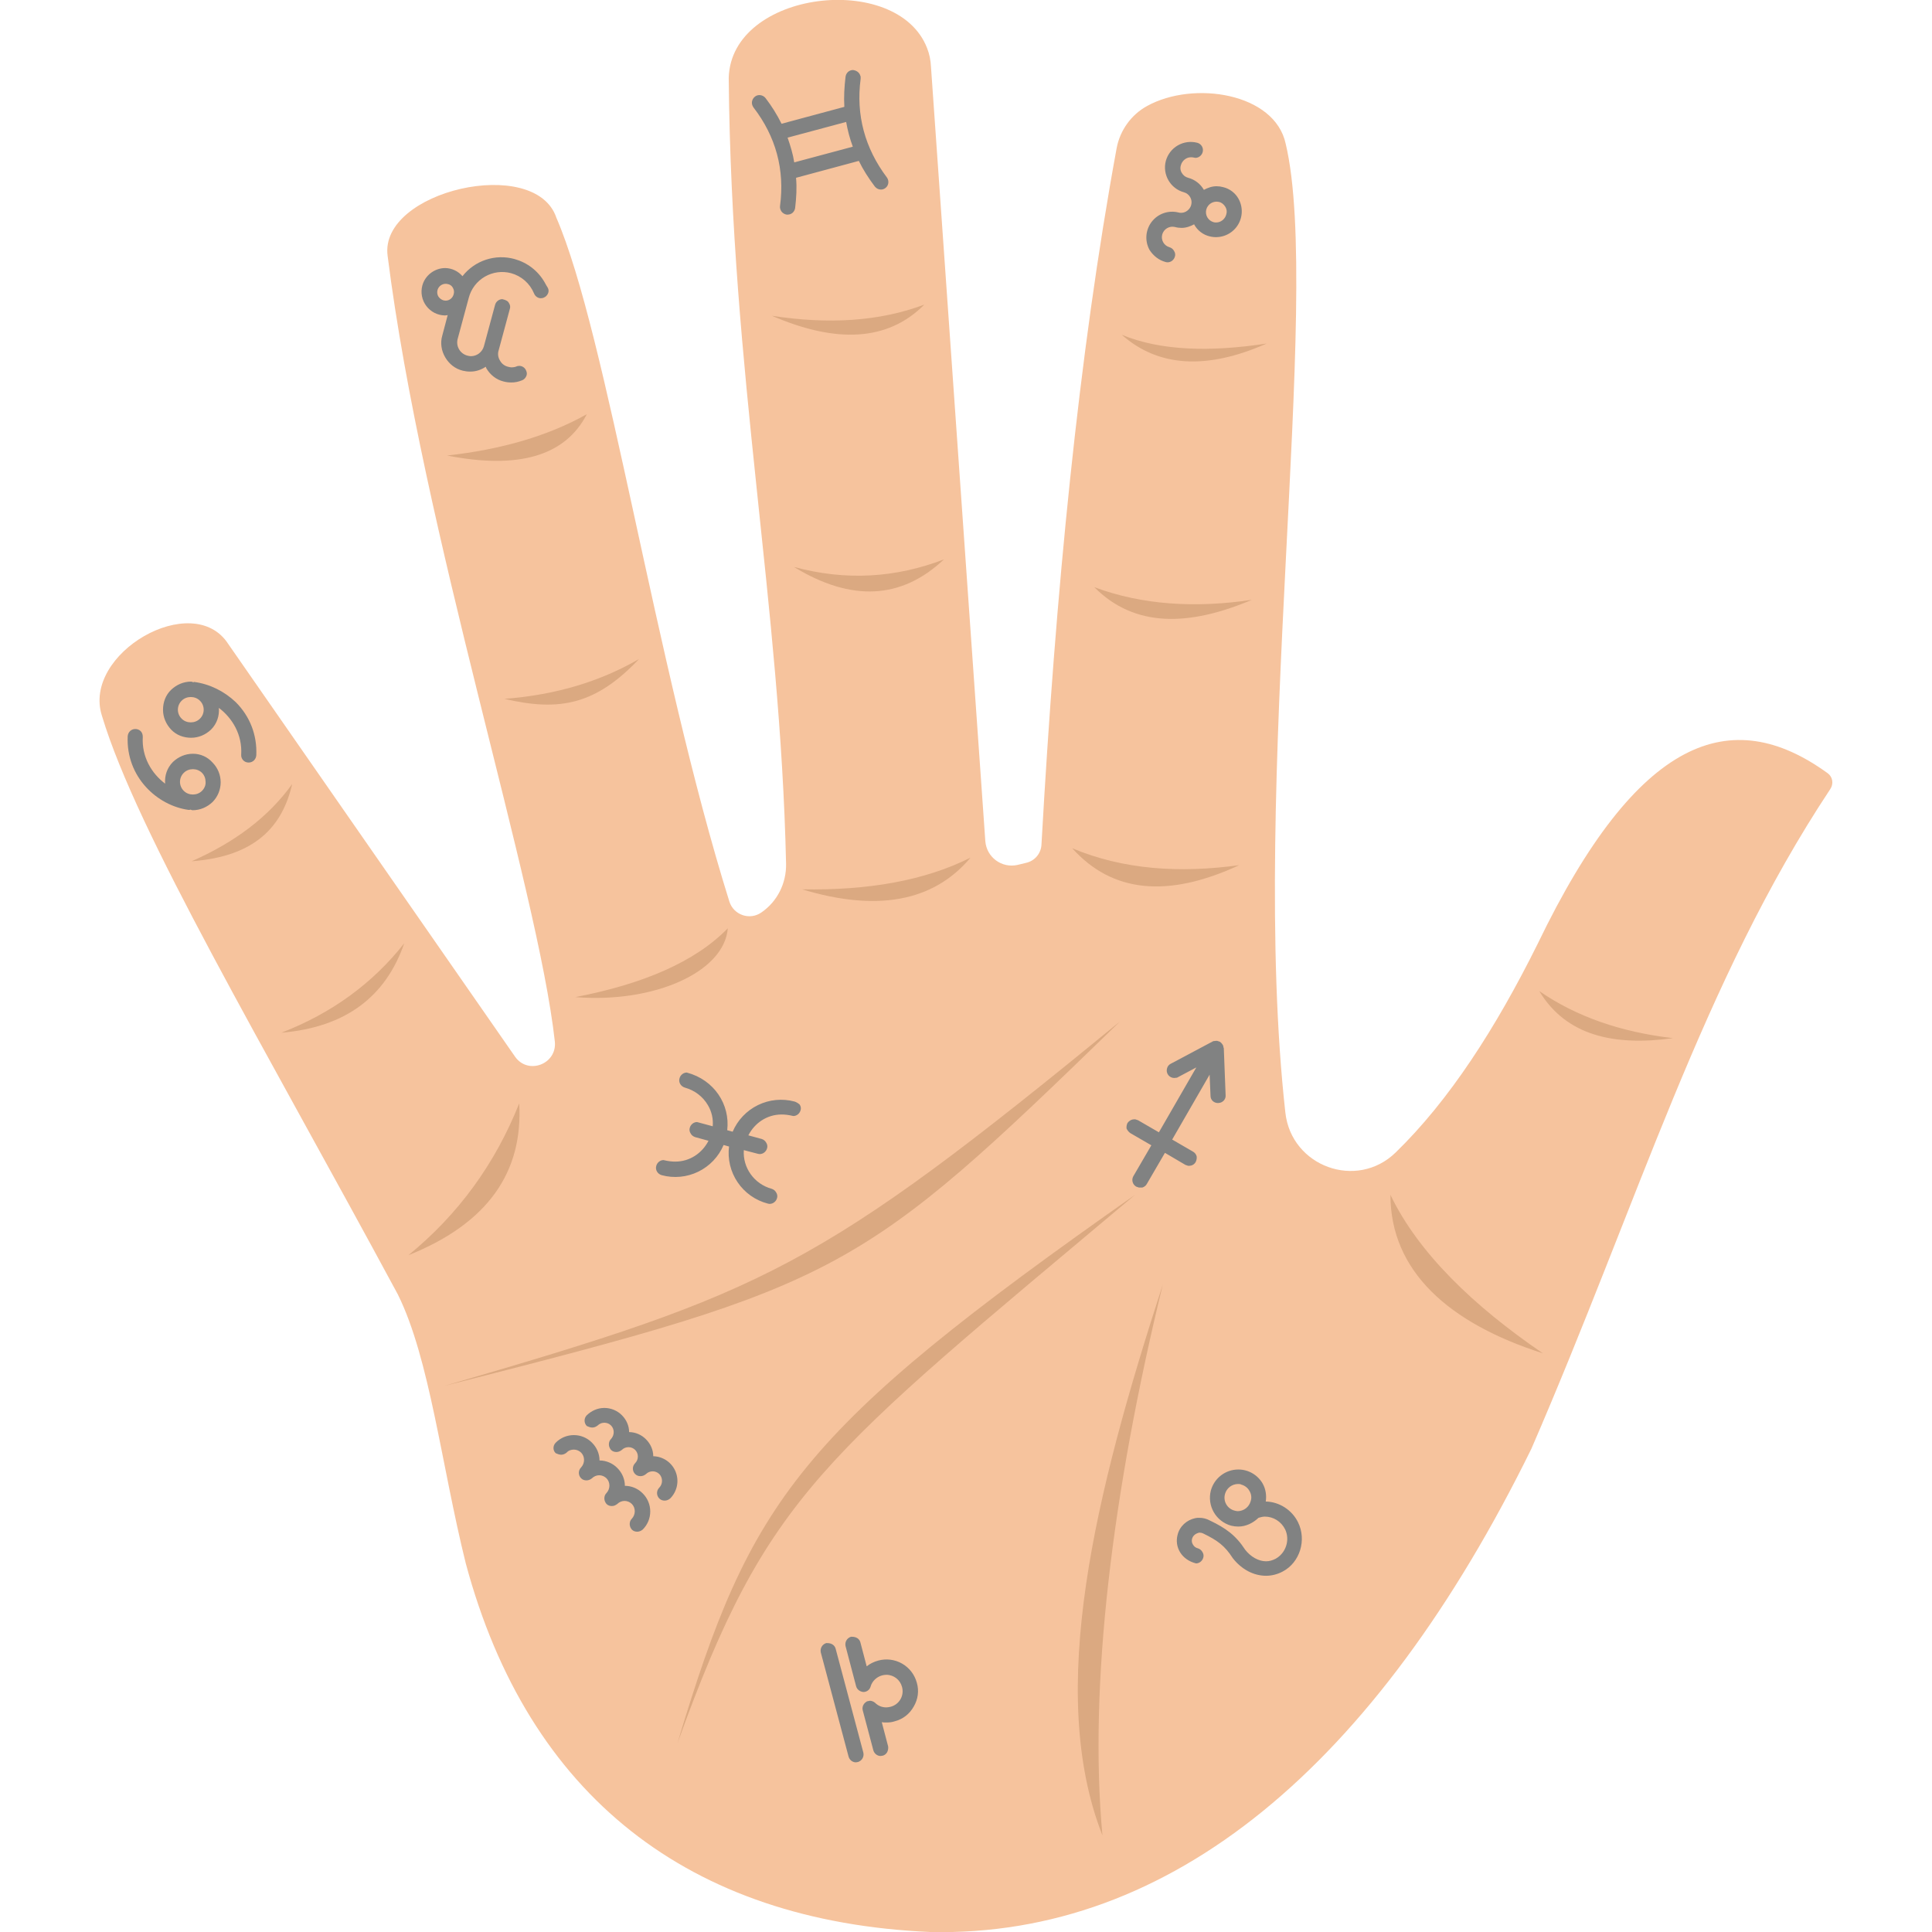 <svg width="288" height="288" viewBox="0 0 288 288" fill="none" xmlns="http://www.w3.org/2000/svg">
<g clip-path="url(#clip0_3385_153)">
<g clip-path="url(#clip1_3385_153)">
<path d="M272.429 115.248C273.194 115.788 273.374 116.823 272.834 117.633C253.844 146.253 244.214 179.193 228.284 215.958C205.064 263.208 174.599 288.768 138.689 288.003C102.734 286.428 78.749 267.753 69.434 233.058C65.789 218.388 64.079 202.593 59.309 192.963C39.149 155.568 20.429 124.113 15.209 106.743C12.149 97.428 28.754 87.843 34.019 95.988L76.769 157.503C78.704 160.293 83.069 158.628 82.709 155.253C80.099 131.808 62.999 79.473 57.779 38.118C56.519 28.443 79.784 23.088 82.934 32.448C90.494 49.908 97.559 98.688 108.719 134.373C109.349 136.398 111.779 137.253 113.534 135.993C115.874 134.373 117.224 131.673 117.179 128.793C116.324 89.913 109.034 55.893 108.629 11.613C108.989 -1.437 133.739 -4.317 138.194 7.158C138.554 8.058 138.734 9.003 138.779 9.948L146.879 125.373C147.059 127.803 149.354 129.468 151.694 128.928L152.999 128.613C153.616 128.467 154.169 128.125 154.575 127.638C154.981 127.151 155.217 126.546 155.249 125.913C157.364 88.158 160.784 52.968 166.454 22.098C166.949 19.443 168.614 17.103 170.999 15.798C177.929 11.973 190.034 13.863 191.654 21.423C197.144 44.463 186.164 117.093 191.609 165.873C192.509 173.883 202.229 177.438 208.034 171.813C216.044 164.028 222.974 153.273 229.229 140.673C244.124 109.758 258.074 104.853 272.429 115.248Z" fill="#F6C39D"/>
<path d="M229.454 147.736C233.459 154.396 240.614 155.971 249.389 154.756C241.649 153.856 234.989 151.561 229.454 147.736ZM207.269 178.111C207.269 189.451 215.909 197.236 229.994 201.736C219.554 194.626 211.364 186.661 207.269 178.111ZM173.339 191.476C163.259 222.526 155.924 252.181 164.339 273.601C162.269 251.146 165.824 222.301 173.339 191.476ZM100.979 259.876C111.914 223.471 118.979 213.346 169.199 178.111C122.309 217.531 114.434 222.616 100.979 259.876ZM66.239 206.596C125.819 191.476 128.159 189.946 166.949 152.281C121.814 189.226 114.344 192.601 66.239 206.596ZM60.884 187.111C72.809 182.341 77.984 174.646 77.399 164.476C73.799 173.521 68.309 181.036 60.884 187.111ZM41.939 153.946C51.569 153.136 57.509 148.546 60.254 140.626C55.529 146.611 49.409 151.066 41.939 153.946ZM28.574 128.386C38.204 127.666 42.119 123.076 43.559 116.866C40.049 121.771 35.009 125.551 28.574 128.386ZM85.769 148.636C97.334 149.581 107.954 144.991 108.494 138.376C103.589 143.416 95.804 146.701 85.769 148.636ZM75.194 104.176C83.429 106.111 88.829 105.031 95.264 98.236C89.594 101.521 82.979 103.591 75.194 104.176ZM66.644 67.906C77.174 69.976 84.239 68.041 87.479 61.741C81.719 64.981 74.744 67.006 66.644 67.906ZM119.564 132.571C130.589 135.901 139.094 134.506 144.674 127.846C137.879 131.266 129.419 132.751 119.564 132.571ZM118.349 84.511C126.899 89.731 134.369 89.371 140.714 83.386C133.559 86.131 126.134 86.626 118.349 84.511ZM115.064 47.071C124.649 51.211 132.344 50.896 137.789 45.406C131.084 47.926 123.479 48.376 115.064 47.071ZM167.219 49.906C172.664 54.721 179.864 55.171 188.819 51.211C180.539 52.471 173.114 52.336 167.219 49.906ZM163.124 87.526C169.154 93.601 177.254 93.376 186.614 89.416C178.154 90.676 170.234 90.181 163.124 87.526ZM159.839 126.451C165.779 133.066 174.059 133.921 184.724 128.971C175.814 130.186 167.489 129.646 159.839 126.451Z" fill="#DBA981"/>
<path d="M83.655 216.852C83.97 216.852 84.24 216.717 84.465 216.537C84.735 216.223 85.14 216.088 85.545 216.088C85.95 216.088 86.355 216.268 86.625 216.537C87.21 217.122 87.21 218.113 86.625 218.743C86.175 219.193 86.175 219.913 86.625 220.363C86.85 220.588 87.12 220.678 87.435 220.678C87.75 220.678 88.02 220.543 88.245 220.363C88.515 220.093 88.92 219.912 89.325 219.912C89.73 219.912 90.135 220.093 90.405 220.363C90.99 220.948 90.99 221.938 90.405 222.568C90.18 222.792 90.09 223.062 90.09 223.378C90.09 223.693 90.225 223.962 90.405 224.188C90.63 224.413 90.9 224.503 91.215 224.503C91.53 224.503 91.8 224.367 92.025 224.188C92.295 223.917 92.7 223.738 93.105 223.738C93.51 223.738 93.915 223.917 94.185 224.188C94.77 224.773 94.77 225.763 94.185 226.393C93.96 226.618 93.87 226.888 93.87 227.203C93.87 227.518 94.005 227.787 94.185 228.012C94.41 228.237 94.68 228.328 94.995 228.328C95.31 228.328 95.58 228.192 95.805 228.012C96.162 227.66 96.446 227.239 96.639 226.776C96.832 226.312 96.931 225.815 96.93 225.312C96.931 224.81 96.832 224.313 96.639 223.849C96.446 223.386 96.162 222.965 95.805 222.613C95.458 222.259 95.045 221.978 94.589 221.785C94.134 221.592 93.644 221.491 93.15 221.488C93.15 220.498 92.745 219.553 92.025 218.833C91.678 218.479 91.265 218.198 90.809 218.005C90.354 217.812 89.864 217.711 89.37 217.708C89.37 216.717 88.965 215.773 88.245 215.053C87.892 214.695 87.471 214.411 87.008 214.218C86.544 214.025 86.047 213.926 85.545 213.928C85.042 213.926 84.545 214.025 84.081 214.218C83.618 214.411 83.197 214.695 82.845 215.053C82.395 215.503 82.395 216.223 82.845 216.628C83.07 216.717 83.34 216.852 83.655 216.852ZM88.29 212.803C88.605 212.803 88.875 212.668 89.1 212.488C89.23 212.358 89.384 212.256 89.554 212.186C89.724 212.117 89.906 212.082 90.09 212.083C90.45 212.083 90.81 212.218 91.08 212.488C91.62 213.028 91.62 213.927 91.08 214.512C90.855 214.737 90.765 215.007 90.765 215.322C90.765 215.637 90.9 215.908 91.08 216.132C91.305 216.357 91.575 216.447 91.89 216.447C92.205 216.447 92.475 216.312 92.7 216.132C92.83 216.003 92.984 215.901 93.154 215.831C93.324 215.762 93.506 215.727 93.69 215.727C94.05 215.727 94.41 215.863 94.68 216.132C94.95 216.402 95.085 216.762 95.085 217.122C95.085 217.482 94.95 217.843 94.68 218.113C94.23 218.562 94.23 219.283 94.68 219.733C94.905 219.958 95.175 220.048 95.49 220.048C95.805 220.048 96.075 219.913 96.3 219.733C96.57 219.463 96.93 219.328 97.29 219.328C97.65 219.328 98.01 219.463 98.28 219.733C98.82 220.273 98.82 221.217 98.28 221.757C97.83 222.207 97.83 222.928 98.28 223.378C98.505 223.602 98.775 223.693 99.09 223.693C99.405 223.693 99.675 223.557 99.9 223.378C100.411 222.867 100.761 222.217 100.907 221.51C101.052 220.802 100.987 220.067 100.718 219.396C100.45 218.725 99.99 218.148 99.397 217.736C98.803 217.323 98.102 217.095 97.38 217.078C97.38 216.133 96.975 215.232 96.3 214.557C95.971 214.221 95.579 213.952 95.147 213.767C94.715 213.582 94.25 213.483 93.78 213.477C93.78 212.533 93.375 211.633 92.7 210.958C92.006 210.268 91.068 209.88 90.09 209.878C89.1 209.878 88.2 210.283 87.48 210.958C87.03 211.408 87.03 212.128 87.48 212.578C87.705 212.668 87.975 212.803 88.29 212.803ZM173.745 39.057L173.97 39.102H174.06C174.555 39.102 175.005 38.742 175.14 38.248C175.23 37.977 175.185 37.663 175.005 37.392C174.859 37.131 174.616 36.938 174.33 36.852C173.938 36.742 173.605 36.482 173.403 36.129C173.201 35.775 173.146 35.356 173.25 34.962C173.357 34.566 173.614 34.227 173.967 34.017C174.319 33.807 174.74 33.743 175.14 33.837C175.455 33.928 175.815 33.972 176.13 33.972C176.805 33.972 177.435 33.748 178.02 33.432V33.477C178.515 34.377 179.37 35.008 180.315 35.233C181.041 35.417 181.806 35.385 182.514 35.141C183.223 34.897 183.845 34.451 184.304 33.859C184.763 33.266 185.038 32.552 185.097 31.805C185.156 31.058 184.995 30.31 184.635 29.652C184.14 28.753 183.285 28.122 182.34 27.898C182.017 27.808 181.684 27.763 181.35 27.762C180.675 27.762 180.045 27.988 179.46 28.302C179.209 27.862 178.873 27.476 178.471 27.167C178.069 26.858 177.61 26.632 177.12 26.503C176.922 26.453 176.736 26.363 176.573 26.239C176.411 26.116 176.275 25.96 176.175 25.782C176.065 25.611 175.995 25.416 175.972 25.213C175.948 25.01 175.972 24.805 176.04 24.613C176.22 23.938 176.85 23.442 177.525 23.442C177.66 23.442 177.795 23.442 178.2 23.532C178.695 23.532 179.145 23.172 179.28 22.677C179.32 22.533 179.331 22.381 179.312 22.232C179.293 22.083 179.245 21.939 179.169 21.809C179.094 21.679 178.993 21.565 178.873 21.475C178.753 21.384 178.615 21.319 178.47 21.282C177.491 21.027 176.452 21.168 175.576 21.673C174.7 22.178 174.058 23.008 173.79 23.983C173.25 26.008 174.465 28.122 176.49 28.663C177.3 28.887 177.795 29.742 177.57 30.552C177.39 31.227 176.76 31.723 176.085 31.723C175.95 31.723 175.815 31.723 175.68 31.677C174.953 31.493 174.189 31.525 173.48 31.769C172.771 32.013 172.149 32.459 171.69 33.051C171.231 33.644 170.956 34.358 170.897 35.105C170.838 35.852 170.999 36.6 171.36 37.258C171.945 38.157 172.755 38.788 173.745 39.057ZM181.71 30.102C182.115 30.192 182.43 30.462 182.655 30.823C182.88 31.183 182.925 31.587 182.79 31.992C182.61 32.667 181.98 33.163 181.305 33.163C181.17 33.163 181.035 33.163 180.9 33.117C180.508 33.007 180.175 32.747 179.973 32.394C179.771 32.04 179.716 31.621 179.82 31.227C179.927 30.831 180.184 30.492 180.537 30.282C180.889 30.072 181.31 30.008 181.71 30.102ZM118.44 164.203C116.618 163.718 114.682 163.906 112.988 164.733C111.294 165.559 109.954 166.969 109.215 168.703L108.405 168.477C108.855 164.652 106.47 160.962 102.375 159.882C101.88 159.882 101.43 160.243 101.295 160.738C101.115 161.323 101.475 161.952 102.105 162.132C103.545 162.537 104.76 163.438 105.525 164.743C106.11 165.732 106.335 166.812 106.245 167.893L103.905 167.262C103.41 167.262 102.96 167.622 102.825 168.118C102.735 168.387 102.78 168.702 102.96 168.973C103.095 169.242 103.365 169.423 103.635 169.512L105.615 170.053C104.67 171.898 102.825 173.158 100.665 173.158C100.17 173.158 99.675 173.113 98.91 172.932C98.415 172.932 97.965 173.292 97.83 173.787C97.65 174.372 98.01 175.003 98.64 175.182C100.461 175.672 102.399 175.486 104.094 174.659C105.79 173.832 107.129 172.419 107.865 170.682L108.675 170.908C108.442 172.782 108.897 174.678 109.957 176.242C111.016 177.807 112.607 178.933 114.435 179.412L114.66 179.458H114.75C115.245 179.458 115.695 179.097 115.83 178.602C115.92 178.332 115.875 178.018 115.695 177.747C115.549 177.486 115.306 177.293 115.02 177.208C112.41 176.488 110.7 174.057 110.88 171.447L112.95 171.988L113.175 172.033H113.265C113.76 172.033 114.21 171.673 114.345 171.178C114.435 170.908 114.39 170.592 114.21 170.322C114.064 170.061 113.821 169.868 113.535 169.783L111.555 169.243C112.5 167.398 114.345 166.137 116.505 166.137C117 166.137 117.495 166.183 118.26 166.363C118.755 166.363 119.205 166.003 119.34 165.507C119.43 165.238 119.385 164.923 119.205 164.652C118.984 164.451 118.723 164.298 118.44 164.203ZM126.495 261.852C126.63 262.347 127.08 262.708 127.575 262.708L127.89 262.662C128.475 262.482 128.835 261.898 128.7 261.268L124.56 245.743C124.425 245.293 124.02 244.932 123.3 244.932H123.165C122.58 245.113 122.22 245.698 122.355 246.328L126.495 261.852ZM127.62 251.368C127.755 251.863 128.205 252.178 128.7 252.223C129.195 252.223 129.645 251.908 129.78 251.412C130.005 250.602 130.68 249.973 131.49 249.747C131.715 249.702 131.895 249.658 132.12 249.658C133.245 249.658 134.19 250.423 134.46 251.458C134.548 251.765 134.573 252.087 134.534 252.404C134.496 252.721 134.393 253.028 134.234 253.305C134.074 253.582 133.861 253.824 133.606 254.017C133.351 254.21 133.06 254.349 132.75 254.428C132.525 254.473 132.345 254.518 132.12 254.518C131.49 254.518 130.905 254.292 130.455 253.842C130.242 253.656 129.972 253.545 129.69 253.527L129.24 253.618L129.105 253.708C128.7 253.978 128.475 254.473 128.61 254.967L130.185 260.908C130.32 261.402 130.77 261.762 131.265 261.762L131.58 261.717C131.724 261.681 131.86 261.615 131.976 261.521C132.093 261.428 132.188 261.311 132.255 261.178C132.39 260.908 132.435 260.592 132.39 260.322L131.445 256.723C131.67 256.768 131.895 256.768 132.165 256.768C132.57 256.768 132.975 256.723 133.38 256.588C134.595 256.273 135.585 255.507 136.215 254.382C136.845 253.302 137.025 252.043 136.665 250.828C136.504 250.233 136.227 249.676 135.85 249.188C135.473 248.701 135.003 248.293 134.468 247.987C133.932 247.682 133.342 247.486 132.731 247.409C132.119 247.333 131.499 247.378 130.905 247.542C130.275 247.722 129.69 247.993 129.195 248.398L128.25 244.798C128.115 244.348 127.71 243.988 126.99 243.988H126.855C126.27 244.168 125.91 244.753 126.045 245.382L127.62 251.368ZM128.295 11.742V11.428L128.25 11.293C128.115 10.842 127.755 10.527 127.17 10.438C126.585 10.438 126.135 10.842 126.045 11.428C125.865 12.957 125.775 14.443 125.865 15.928L116.505 18.448C115.835 17.098 115.036 15.818 114.12 14.623C114.012 14.486 113.876 14.374 113.72 14.296C113.565 14.218 113.394 14.176 113.22 14.172C112.95 14.172 112.725 14.262 112.545 14.398C112.303 14.587 112.143 14.86 112.095 15.162C112.05 15.477 112.14 15.748 112.32 16.017C115.65 20.337 117 25.288 116.28 30.688C116.235 31.003 116.325 31.273 116.505 31.543C116.685 31.767 116.955 31.948 117.27 31.992H117.405C117.99 31.992 118.44 31.587 118.53 31.003C118.71 29.473 118.8 27.988 118.665 26.503L128.025 23.983C128.655 25.288 129.465 26.547 130.41 27.808C130.635 28.078 130.95 28.258 131.31 28.258C131.58 28.258 131.805 28.168 131.985 28.032C132.48 27.672 132.57 26.953 132.21 26.457C128.925 22.093 127.575 17.142 128.295 11.742ZM117.99 22.363C117.815 21.741 117.62 21.126 117.405 20.517L126.135 18.177C126.36 19.438 126.675 20.652 127.125 21.867L118.395 24.207C118.305 23.622 118.17 22.992 117.99 22.363ZM168.525 168.928L171.63 170.727L168.93 175.363C168.79 175.626 168.76 175.933 168.844 176.219C168.928 176.505 169.12 176.746 169.38 176.893L169.785 177.027H170.28C170.55 176.938 170.82 176.758 170.955 176.488L173.655 171.852L176.715 173.652L177.12 173.787H177.3L177.57 173.743C177.714 173.706 177.85 173.64 177.966 173.546C178.083 173.453 178.178 173.336 178.245 173.203C178.38 172.933 178.425 172.617 178.38 172.348C178.294 172.061 178.101 171.819 177.84 171.673L174.735 169.872L180.315 160.197L180.45 163.348C180.45 163.977 180.945 164.428 181.575 164.428L181.89 164.382C182.385 164.247 182.745 163.798 182.7 163.257L182.43 156.238C182.43 156.193 182.385 156.193 182.385 156.148C182.385 156.013 182.34 155.923 182.295 155.787C182.25 155.742 182.25 155.697 182.205 155.652C182.108 155.511 181.986 155.389 181.845 155.292L181.44 155.158H181.26L180.855 155.203L174.51 158.578C174.376 158.644 174.259 158.739 174.166 158.856C174.073 158.972 174.006 159.108 173.97 159.253C173.919 159.42 173.908 159.598 173.938 159.77C173.969 159.943 174.04 160.106 174.145 160.246C174.25 160.386 174.387 160.5 174.544 160.577C174.701 160.655 174.874 160.694 175.05 160.693L175.455 160.648L178.335 159.118L172.755 168.792L169.65 166.993L169.245 166.858H169.065C168.66 166.858 168.3 167.083 168.075 167.398C167.94 167.668 167.895 167.982 167.94 168.253C168.075 168.522 168.3 168.793 168.525 168.928ZM193.5 226.932C192.6 225.088 190.71 223.873 188.685 223.828C188.82 222.928 188.685 221.983 188.235 221.173C187.869 220.528 187.339 219.993 186.698 219.621C186.058 219.25 185.33 219.055 184.59 219.057C182.655 219.058 180.99 220.363 180.495 222.208C180.218 223.299 180.378 224.455 180.941 225.43C181.504 226.405 182.426 227.122 183.51 227.428C183.87 227.518 184.23 227.562 184.59 227.562C185.76 227.562 186.795 227.022 187.605 226.257C187.92 226.167 188.235 226.078 188.55 226.078C189.81 226.078 190.98 226.798 191.565 227.967C192.33 229.542 191.7 231.522 190.125 232.378C189.675 232.602 189.225 232.738 188.73 232.738C187.605 232.738 186.435 232.062 185.625 231.027C184.185 228.822 182.7 227.787 180.36 226.662C179.877 226.398 179.335 226.258 178.785 226.257C178.605 226.257 178.38 226.258 178.2 226.303C176.895 226.573 175.86 227.518 175.545 228.777C175.05 230.622 176.13 232.513 178.29 233.053C178.785 233.053 179.235 232.692 179.37 232.197C179.46 231.927 179.415 231.613 179.235 231.342C179.089 231.081 178.846 230.888 178.56 230.803C178.409 230.767 178.267 230.701 178.143 230.608C178.019 230.515 177.916 230.398 177.84 230.262C177.752 230.132 177.694 229.983 177.671 229.828C177.647 229.672 177.659 229.513 177.705 229.363C177.84 228.913 178.2 228.598 178.785 228.463C178.965 228.463 179.19 228.507 179.37 228.598C181.485 229.632 182.565 230.397 183.78 232.287C185.085 233.952 186.885 234.898 188.73 234.898C189.585 234.898 190.44 234.673 191.205 234.268C193.77 232.918 194.805 229.588 193.5 226.932ZM184.005 225.178C183.749 225.108 183.51 224.989 183.302 224.827C183.093 224.665 182.919 224.462 182.789 224.232C182.659 224.002 182.576 223.748 182.546 223.485C182.515 223.223 182.537 222.957 182.61 222.703C182.727 222.278 182.979 221.904 183.328 221.636C183.678 221.368 184.104 221.221 184.545 221.217C184.725 221.217 184.905 221.217 185.04 221.307C185.535 221.443 185.985 221.757 186.255 222.253C186.525 222.702 186.615 223.242 186.435 223.783C186.317 224.207 186.065 224.581 185.716 224.849C185.367 225.117 184.94 225.264 184.5 225.268C184.365 225.268 184.185 225.223 184.005 225.178ZM28.935 101.653C28.89 101.653 28.89 101.698 28.845 101.698C28.71 101.698 28.62 101.607 28.485 101.607C27.36 101.607 26.325 102.058 25.515 102.823C24.705 103.588 24.3 104.668 24.3 105.793C24.3 106.918 24.75 107.952 25.515 108.763C26.28 109.573 27.36 109.978 28.485 109.978C29.61 109.978 30.645 109.528 31.455 108.763C32.355 107.863 32.715 106.693 32.625 105.523C34.65 107.053 36.135 109.528 35.955 112.497C35.91 113.128 36.405 113.668 37.035 113.668H37.08C37.665 113.668 38.16 113.218 38.205 112.588C38.34 109.573 37.26 106.783 35.145 104.668C33.435 103.048 31.275 101.967 28.935 101.653ZM29.79 107.143C29.43 107.503 28.935 107.683 28.44 107.683C27.945 107.683 27.45 107.503 27.09 107.143C26.908 106.967 26.764 106.758 26.666 106.526C26.567 106.294 26.516 106.044 26.516 105.793C26.516 105.541 26.567 105.291 26.666 105.059C26.764 104.827 26.908 104.618 27.09 104.442C27.45 104.082 27.945 103.903 28.44 103.903C28.935 103.903 29.43 104.082 29.79 104.442C30.555 105.162 30.555 106.423 29.79 107.143ZM28.755 112.362C27.63 112.362 26.595 112.812 25.785 113.577C24.885 114.478 24.525 115.647 24.615 116.817C22.59 115.287 21.105 112.812 21.285 109.842C21.285 109.528 21.195 109.213 20.97 108.987C20.863 108.883 20.736 108.802 20.596 108.748C20.457 108.694 20.309 108.668 20.16 108.673C19.575 108.673 19.08 109.122 19.035 109.753C18.765 115.827 23.445 120.103 28.125 120.732H28.26C28.305 120.732 28.305 120.688 28.35 120.688C28.485 120.688 28.575 120.778 28.71 120.778C29.835 120.778 30.87 120.327 31.68 119.562C32.457 118.779 32.894 117.719 32.894 116.615C32.894 115.511 32.457 114.451 31.68 113.668C31.314 113.253 30.863 112.923 30.359 112.697C29.854 112.472 29.307 112.358 28.755 112.362ZM30.105 117.898C29.745 118.258 29.25 118.438 28.755 118.438C28.26 118.438 27.765 118.258 27.405 117.898C27.223 117.722 27.079 117.513 26.981 117.281C26.882 117.049 26.831 116.799 26.831 116.548C26.831 116.296 26.882 116.046 26.981 115.814C27.079 115.582 27.223 115.373 27.405 115.198C27.765 114.838 28.26 114.658 28.755 114.658C29.25 114.658 29.745 114.838 30.105 115.198C30.465 115.558 30.645 116.052 30.645 116.548C30.69 117.043 30.465 117.538 30.105 117.898ZM81.18 42.072C80.19 40.362 78.615 39.148 76.68 38.608C75.28 38.224 73.799 38.263 72.422 38.72C71.045 39.176 69.833 40.029 68.94 41.172C68.622 40.8 68.229 40.5 67.787 40.29C67.345 40.081 66.864 39.968 66.375 39.958C64.8 39.958 63.36 41.038 62.955 42.568C62.816 43.088 62.799 43.634 62.903 44.162C63.007 44.691 63.23 45.189 63.556 45.618C63.881 46.048 64.3 46.397 64.78 46.641C65.261 46.884 65.791 47.014 66.33 47.023C66.465 47.023 66.6 46.977 66.735 46.977L65.925 50.038C65.61 51.117 65.79 52.288 66.375 53.278C66.96 54.267 67.86 54.987 68.985 55.258C69.345 55.347 69.705 55.392 70.11 55.392C70.965 55.392 71.73 55.123 72.405 54.672C72.45 54.718 72.45 54.807 72.495 54.898C73.08 55.888 73.98 56.608 75.105 56.877C75.465 56.968 75.825 57.013 76.23 57.013C76.77 57.013 77.265 56.922 77.805 56.697C78.075 56.608 78.3 56.383 78.435 56.112C78.57 55.843 78.57 55.528 78.435 55.258C78.355 55.047 78.214 54.865 78.029 54.736C77.844 54.608 77.625 54.539 77.4 54.538L77.085 54.583L76.995 54.627C76.77 54.718 76.5 54.763 76.275 54.763C76.095 54.763 75.915 54.718 75.735 54.672C75.476 54.612 75.233 54.496 75.024 54.333C74.814 54.17 74.642 53.963 74.52 53.727C74.379 53.501 74.29 53.247 74.259 52.983C74.228 52.718 74.255 52.45 74.34 52.197L76.005 46.032C76.095 45.763 76.05 45.447 75.87 45.178C75.735 44.907 75.465 44.727 74.88 44.593C74.385 44.593 73.935 44.953 73.8 45.447L72.135 51.612C72.017 52.037 71.765 52.411 71.416 52.679C71.067 52.947 70.64 53.094 70.2 53.097C70.02 53.097 69.84 53.053 69.66 53.008C69.141 52.869 68.698 52.531 68.429 52.067C68.159 51.603 68.084 51.052 68.22 50.532L69.885 44.367C70.058 43.714 70.36 43.102 70.77 42.565C71.181 42.028 71.694 41.578 72.279 41.239C72.864 40.901 73.51 40.681 74.18 40.592C74.85 40.503 75.532 40.548 76.185 40.722C76.947 40.931 77.652 41.31 78.245 41.833C78.837 42.356 79.303 43.007 79.605 43.737C79.785 44.188 80.19 44.458 80.64 44.458L80.955 44.413L81.045 44.367C81.315 44.278 81.54 44.053 81.675 43.782C81.81 43.513 81.81 43.197 81.675 42.928C81.495 42.657 81.36 42.388 81.18 42.072ZM66.105 44.773C65.789 44.673 65.519 44.466 65.34 44.188C65.218 43.974 65.162 43.729 65.179 43.483C65.195 43.238 65.283 43.003 65.431 42.807C65.579 42.611 65.782 42.462 66.013 42.38C66.245 42.297 66.496 42.284 66.735 42.343C67.05 42.388 67.365 42.612 67.5 42.883C67.68 43.197 67.725 43.513 67.635 43.828C67.5 44.413 67.005 44.818 66.42 44.818C66.285 44.818 66.195 44.773 66.105 44.773Z" fill="#818282"/>
</g>
</g>
<defs>
<clipPath id="clip0_3385_153">
<rect width="288" height="288" fill="white"/>
</clipPath>
<clipPath id="clip1_3385_153">
<rect width="288" height="288" fill="white"/>
</clipPath>
</defs>
</svg>
